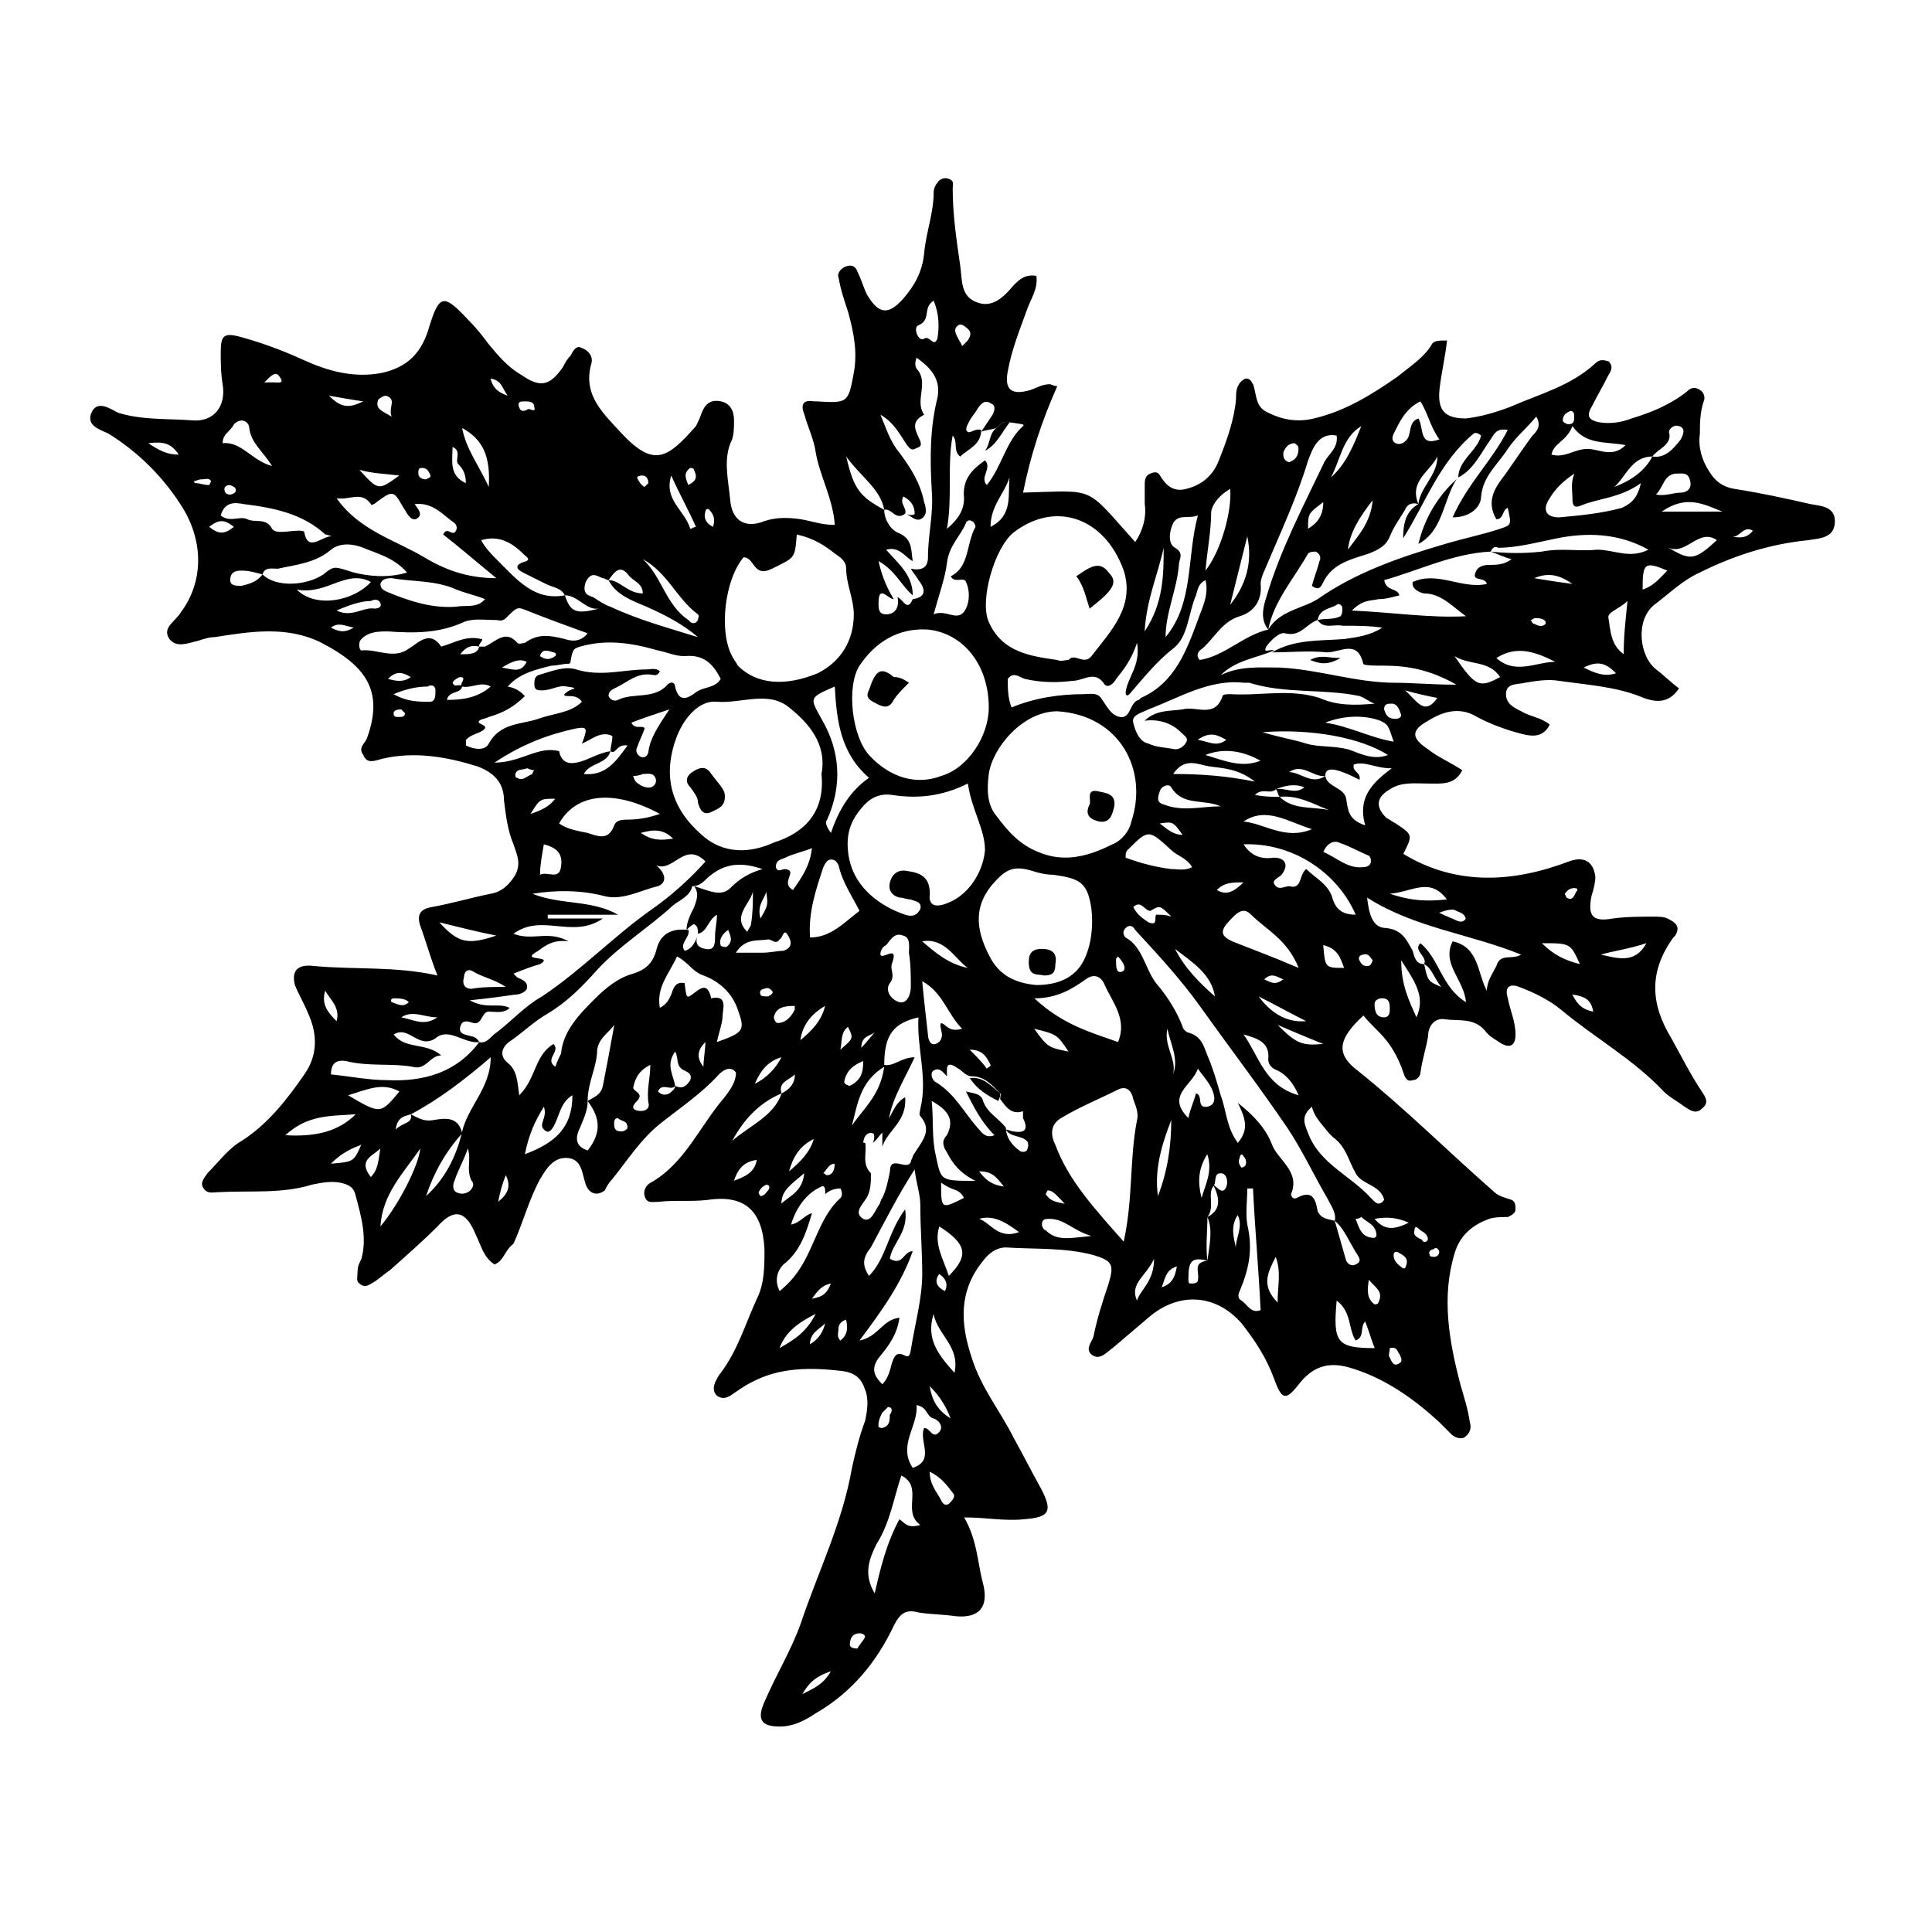 <?xml version="1.0" encoding="UTF-8"?>
<!-- Uploaded to: ICON Repo, www.iconrepo.com, Generator: ICON Repo Mixer Tools -->
<svg fill="#000000" width="800px" height="800px" version="1.1" viewBox="144 144 512 512" xmlns="http://www.w3.org/2000/svg">
 <g>
  <path d="m275.05 479.1c-3.023-2.016-3.527-5.039-5.039-8.062-2.519-6.047-5.543-7.055-10.078-2.016-4.031 4.031-8.062 7.559-12.594 11.586-1.512 1.008-2.519 2.016-4.031 3.023-1.008 0.504-2.519 2.016-4.031 0.504-1.004-0.5-0.5-2.012-0.5-3.523 0-1.008 0.504-2.016 1.008-3.023 1.512-5.543 0-11.082-1.512-16.625-0.504-2.519-2.016-3.023-4.031-3.527-2.519-0.504-5.039 0-7.559 0.504-8.062 2.519-16.625 1.512-25.191 2.016-1.008 0-2.519 0.504-3.527-1.008-1.008-1.512 0-2.519 1.008-4.031 3.023-3.023 5.543-6.551 9.07-8.566 7.055-4.535 12.09-11.082 16.625-17.633 3.527-5.039 3.527-10.578 1.008-16.121-1.008-2.519-2.519-5.039-3.527-7.559-1.008-4.031 1.008-5.543 5.039-5.039 10.578 1.008 21.664 0 32.746 2.519-2.016-5.039-3.023-9.07-4.535-13.098-1.008-3.023 0-4.535 3.023-5.039 5.543-1.008 10.578-2.519 15.617-3.527 3.023-0.504 5.039-2.519 6.551-5.039 1.512-3.023 0.504-5.039-0.504-8.062-1.512-3.527-2.016-7.559-2.519-11.586 0-5.039-3.023-7.559-7.055-9.07-8.062-2.519-16.625-4.031-25.191-2.016-2.016 0.504-4.031 1.512-5.039-1.008-1.512-2.016 0.504-3.023 1.008-4.535 4.535-12.594-0.504-19.145-12.09-25.191-9.07-4.535-18.641-3.023-28.215-1.512-1.512 0-3.023 0.504-4.535 1.008-2.519 0.504-5.543 2.016-7.559-0.504-2.016-3.023 1.512-4.535 3.023-7.055 6.047-8.062 6.047-18.641 0.504-27.711-5.039-8.062-11.586-14.609-19.648-19.648-2.016-1.008-6.047-2.016-4.535-5.543s5.039-1.008 7.055 0c6.551 2.016 13.098 1.512 19.648 2.016 5.543 0.504 9.07-3.527 8.062-9.574-0.504-3.023-0.504-6.047-0.504-8.566 0-4.535 1.008-5.039 5.039-4.031 5.543 1.512 11.082 3.527 16.625 6.047 6.551 3.023 13.602 5.039 21.16 3.527 6.551-1.512 10.078-5.039 12.09-11.082 3.023-10.078 4.031-10.078 11.082-2.519 2.016 2.016 3.527 4.031 5.039 6.047 2.519 3.023 5.039 6.047 8.566 8.062 5.039 3.527 7.559 3.023 11.082-2.016 0.504-1.008 1.008-2.016 2.016-3.023 0.504-1.008 1.512-3.023 3.023-2.016 1.512 0.504 3.023 2.016 2.519 4.031-2.519 8.566 3.527 13.602 8.062 18.641 8.566 9.07 12.09 6.551 19.648-2.016 0.504-1.008 1.008-2.016 1.512-3.527 1.008-2.519 2.519-3.527 5.039-3.023 2.519 0.504 3.527 2.519 3.527 5.039 0 1.512 0 3.527-0.504 5.039-2.519 5.039-1.008 10.578-0.504 16.121 0.504 5.543 4.031 7.559 9.07 5.543 3.023-1.008 6.047-1.008 9.574-0.504 3.023 0.504 5.543 1.512 9.07 1.512-0.504-7.055-4.031-13.098-5.039-19.145-0.504-3.527-2.016-6.551-3.023-10.078-1.008-2.519-0.504-4.031 2.519-3.527h0.504c8.566 0.504 8.566 0.504 10.078-7.559 1.008-5.543 0-10.578-1.512-16.121-1.008-3.023-2.016-6.047-2.519-9.07-0.504-1.008 0.504-2.519 2.016-3.023 1.512-0.504 2.519 0 3.023 1.512 1.008 2.016 1.512 4.031 2.519 6.047 3.023 5.039 5.543 5.543 9.574 1.008 3.023-3.527 5.039-7.055 5.543-12.09 0.504-5.543 2.519-10.578 2.519-16.121 0-1.008 0.504-2.016 1.008-2.519 0.504-1.008 2.016-1.512 3.023-1.008 1.512 0.504 1.008 1.512 1.008 2.519 0 7.055 1.008 13.602 2.016 20.656 0.504 3.527 0 8.062 4.535 9.574 4.031 1.512 7.055-1.512 9.574-4.535 1.512-1.512 3.023-3.023 6.047-2.519 0.504 3.527-1.512 6.047-2.519 9.07-2.016 5.543-4.031 10.578-5.039 16.121-1.008 5.039 1.008 6.551 6.047 5.039 1.512-0.504 3.023-1.512 5.039-1.512 0.504 0 1.008 0.504 2.016 0.504-4.031 9.07-7.055 18.137-9.07 28.215 19.648-0.504 16.121-2.016 29.727 13.098 2.016-3.023 3.023-6.551 2.519-10.078v-5.039c0-1.008 0-2.519 1.512-3.023 1.008-0.504 2.016-0.504 2.519 0.504 1.512 2.519 3.527 4.535 7.055 3.527 4.031-1.008 7.055-3.527 8.566-7.559 2.016-5.039 4.031-10.578 4.535-16.121 0-1.008 0-2.519 0.504-3.527 0.504-1.008 1.008-1.512 2.016-2.016 1.512 0 1.512 1.008 2.016 1.512 1.008 3.023 0.504 6.047 4.031 7.559 4.031 2.016 8.062 2.519 12.09 1.512 8.566-2.016 15.617-6.551 22.168-11.082 3.023-2.519 7.055-5.039 9.07-8.566 0.504-1.008 2.016-1.008 4.031-1.008-0.504 4.535-1.512 8.566-2.016 13.098-0.504 5.543 1.512 7.559 7.055 7.559 4.031-0.504 7.559-1.512 11.586-3.023 8.062-3.527 16.121-5.543 22.672-11.586 1.008-1.008 2.016-1.008 3.527-0.504 1.008 1.008 1.008 2.016 0 3.527-1.512 3.023-3.023 5.543-4.535 8.566-1.512 2.519-0.504 3.527 2.016 4.031 3.023 0.504 6.047 0 8.566-1.008 5.039-1.512 10.078-3.527 14.609-7.055 1.008-1.008 2.016-1.512 3.527-0.504 1.008 0.504 1.512 2.016 1.008 3.023-1.008 3.023-1.008 6.047-1.008 8.566-0.504 3.527 0.504 7.055 2.519 10.078 1.512 2.519 3.527 4.031 6.551 4.535 6.551 1.008 13.602 2.519 20.152 4.031 2.519 0.504 6.551 0.504 6.551 4.535 0 4.535-4.031 4.535-7.055 5.039-10.078 1.008-19.648 4.031-28.719 8.566-4.535 2.016-8.062 5.543-12.09 8.566-5.039 4.031-4.031 13.602 0.504 17.129 2.016 1.512 4.031 3.527 6.047 5.039-3.023 4.535-7.055 3.527-10.578 2.016-6.551-2.519-14.105-3.023-21.16-4.031-3.023-0.504-6.047 0-9.07 0.504-2.016 0.504-5.039 0-5.039 3.023 0 2.519 2.016 3.527 4.031 4.535 2.519 1.512 5.039 1.512 7.559 3.527-2.016 4.031-5.543 3.023-9.07 2.016-3.527-1.008-7.559-2.519-11.082-4.535-4.031-2.016-8.062-1.008-12.09 1.512-4.535 2.519-4.535 4.535 0 7.559 2.519 2.016 6.047 3.527 9.07 5.543-2.016 4.031-5.543 3.527-9.07 3.527s-7.055-0.504-10.078 1.512c-3.527 2.016-4.031 4.535-1.008 7.559 1.008 0.504 1.512 1.008 2.519 1.512 4.535 3.023 4.535 3.023 2.016 8.062 14.105 8.566 29.223 7.559 43.832 2.016 4.031-1.512 6.551 0 7.055 4.031 0 1.512-0.504 3.527-1.008 5.039-1.008 5.039 0 7.055 5.543 6.047 3.527-0.504 7.559-0.504 11.082-0.504 1.008 0 2.519 0 3.527 0.504 2.016 1.008 3.527 2.016 2.016 4.535l-0.504 0.504c-6.551 9.07-6.047 17.633-0.504 26.703 2.519 4.535 5.039 9.574 8.062 14.105 1.008 1.512 2.016 3.023 0 4.535-1.512 1.512-3.023 0.504-4.535-0.504-2.016-1.512-4.031-2.519-5.543-4.031-8.062-8.566-18.137-14.105-27.207-21.664-3.023-2.519-7.055-4.535-11.082-6.047-2.519-1.008-4.031 0-3.023 3.023 0.504 3.023 2.016 6.047 2.016 9.574 0 3.023-1.512 3.527-3.527 2.519-1.512-1.008-3.527-2.016-4.535-3.527-3.023-3.527-7.055-2.519-10.578-3.023-2.519-0.504-4.535 1.512-4.535 4.535-0.504 3.023-1.512 6.047-2.016 9.574 0 1.008-1.008 2.016-2.016 2.016-1.512 0.504-2.016-0.504-2.519-2.016-1.008-3.023-2.519-6.047-4.535-8.566-2.016-2.519-4.031-4.031-6.047-6.551-6.551 6.047-7.559 10.078-1.512 14.609 12.594 10.078 24.184 21.664 36.273 32.242 1.008 1.008 3.023 1.512 4.535 2.016 1.008 0.504 1.008 1.512 1.008 2.519s-1.008 1.512-2.016 2.016c-1.512 0-3.527 0-5.039 0.504-4.031 1.512-7.559 4.031-9.07 9.07-3.527 11.586-1.512 23.176 1.512 34.762 1.008 3.527 2.016 6.551 2.519 10.078 0.504 1.512 0 3.023-1.512 4.031-1.008 0.504-2.519 0-3.527-1.008-1.008-1.008-2.016-2.016-3.023-3.023-7.055-6.551-15.113-12.09-24.184-14.609-5.543-1.512-9.574 0-13.098 4.535-3.527 4.535-4.535 4.031-6.551-1.512s-5.039-10.078-8.566-14.609c-6.551-7.559-16.121-8.566-24.184-2.016-3.527 3.023-6.551 5.543-10.078 8.566-1.512 1.008-3.023 3.023-5.039 2.016-2.519-1.512-0.504-3.527 0-5.039 1.008-5.039 2.519-9.574 4.031-14.105 1.512-5.039 1.008-6.047-4.031-7.559-7.559-2.016-15.113-1.512-23.176-2.016-2.519 0-4.535 1.512-6.047 3.527-6.551 8.062-6.047 16.625-3.023 25.695 2.519 8.062 7.559 14.105 11.082 21.16 2.519 4.535 4.535 8.566 7.055 13.098 3.527 6.551 2.519 8.062-4.535 8.566-5.039 0.504-9.574-0.504-15.617-0.504 3.527 6.047 3.527 12.09 5.039 17.633 1.512 6.047-1.008 9.07-7.055 8.566-3.527-0.504-7.055-0.504-10.078-1.008-3.527-1.008-5.039 0.504-6.551 3.527-4.535 9.574-11.082 17.633-20.656 23.176-3.023 2.016-6.047 3.527-9.574 3.527-5.039 0-6.047-2.016-4.031-6.551 3.023-7.055 7.055-13.602 9.574-20.656 4.535-13.602 11.082-26.703 13.602-41.312 1.008-4.535 2.016-8.566 3.527-12.594 0.504-2.519 1.008-5.543 0-8.062-1.008-3.023-2.519-4.535-6.047-5.039-8.566-1.008-16.625-1.008-24.184 3.023-2.016 1.008-4.031 2.519-5.543 3.527-1.008 0.504-2.016 1.008-3.527 0-1.008-1.008-1.008-2.016-0.504-3.527 0.504-1.008 1.008-2.016 1.512-2.519 4.535-6.047 6.551-13.098 9.574-19.648 2.016-4.031 2.016-8.566 2.016-13.098-0.504-10.078-5.039-14.609-15.113-13.098-4.535 0.504-8.566 0-13.098 0.504-1.512 0-3.023 0.504-3.527-1.512-0.504-1.512 0.504-3.023 1.512-3.527 9.07-5.039 13.098-15.113 19.648-22.672 1.512-2.016 3.023-4.031 3.023-6.551-1.512-2.016-3.527-0.504-4.535 0.504-4.535 5.039-10.578 9.07-15.617 13.098-5.039 4.031-8.566 9.574-12.594 14.609-1.008 1.008-1.512 2.016-2.016 3.023-2.016 1.512-4.031 1.008-5.039-1.512-1.008-3.023-1.008-6.551-4.535-7.055-4.031-0.504-6.047 3.023-7.559 5.543-3.023 5.543-4.535 11.586-7.055 17.129-2.523 1.996-2.523 4.516-5.043 5.523zm207.07-125.95c2.519-0.504 5.039 1.512 7.559-0.504-2.523-1.008-5.043-0.504-7.559 0.504-1.512 1.512-3.527-0.504-5.543 1.512 2.519 0.504 4.535 0.504 6.551 0.504 3.527 3.527 8.566 2.519 13.098 3.527-4.031-1.512-8.062-4.031-13.098-3.527-0.504-0.504-0.504-1.512-1.008-2.016zm-18.141 113.36c4.031-2.016 3.023-5.543 1.512-8.566 1.008 0.504 2.519 3.023 3.527 0.504 0.504-1.512 0-3.527-1.512-3.527-2.016 0-1.008 2.519-2.016 3.527-1.512 2.019 0.504 5.543-1.512 8.062 0 4.031-0.504 7.559 0 11.586-4.031-1.008-5.039 0-5.039 4.535 0 1.008 0 1.512 0.504 1.512 1.008 0 2.016 0 2.016-1.008 0.504-2.016-1.512-4.535 2.519-5.039 0.504-4.027 1.512-8.059 0-11.586zm-13.602-80.105c1.512 0 2.519 0 4.031 0.504-3.023-3.023-3.023-3.023-5.543-1.512-1.512 0-2.519-3.023-4.535-1.008 1.008 2.016 2.519 3.023 4.031 4.031 2.519 1.008 1.512-1.008 2.016-2.016zm-41.312 47.359c-2.016-2.016-4.031-4.535-7.559-4.535-1.512 0-2.519-1.512-3.527-2.016-3.527-2.519-3.023 0-3.023 2.016-1.008-1.008-2.016-2.519-3.527-1.512-1.008 0.504-0.504 2.519 0.504 3.023 5.039 3.023 7.559 8.062 11.082 12.09 1.008 1.008 2.016 3.023 4.535 2.016-3.527-3.527-5.543-7.559-7.559-11.586 2.016 0.504 4.031 0.504 4.535 2.519 1.008 3.023 4.031 4.535 6.047 7.055 0 2.519 1.512 4.535 3.527 6.047 0.504 0.504 1.512 0.504 2.016 0 0.504-1.008 0.504-2.016 0-2.519-1.512-1.512-4.535-1.008-5.543-3.023 0.504 0 1.512 0.504 2.016 0.504 3.023 0.504 4.031-0.504 2.519-3.527v-2.016c-1.508-2.016-3.523-4.031-6.043-4.535zm-86.152-2.016c2.016 1.008 3.023 0 4.031-1.512 0.504-1.512-0.504-2.016-1.512-2.519-2.519-1.008-1.512-3.527-2.519-5.039-2.516 3.527-0.504 6.047 0 9.07-1.008 1.512-3.527-1.008-4.535 1.512 1.008 1.008 2.016 1.008 3.023 0.504 0.504-0.504 1.512-1.008 1.512-2.016zm6.047-40.305c0-1.008 0-2.016-1.008-2.519-0.504 0-1.512 1.008-2.016 1.512 0-2.016 1.008-4.031 2.016-6.047 0.504-1.512 1.512-3.527 0-5.543 3.527 1.008 7.055 3.023 9.574 0.504 2.519-2.519 5.039-4.031 8.566-5.039-4.535-1.512-9.07-2.016-13.602 1.512-1.512 1.008-2.519 3.023-5.039 3.023-0.504 2.519-3.023 3.527-5.039 5.039-6.551 6.047-14.105 10.578-20.152 17.129-4.031 4.535-8.062 8.566-13.098 11.586-3.527 2.016-6.047 4.535-9.574 7.055-2.519 1.512-3.527 4.031-1.008 6.047s2.519 5.039 3.023 8.566c4.535-4.535 4.031-10.578 9.07-13.602 2.016 2.016-2.519 4.031 0.504 6.047 0.504-1.512 1.008-2.519 1.512-3.527 0.504-6.047 5.039-10.578 9.07-14.609 2.519-2.519 6.047-5.543 10.078-6.551 3.023-1.008 5.039-2.519 6.047-6.047 1.008-4.535 4.031-6.047 8.566-5.543 0.504 2.016-2.519 3.527-1.008 5.543 2.004-0.504 3.012-2.519 3.516-4.535-0.504 1.512-1.008 3.527 2.016 4.031 2.519 0.504 2.519-1.512 2.519-3.527 0-1.512 0.504-3.527 0.504-5.543-2.519 1.512-2.519 4.535-5.039 5.039zm252.91-126.46c-5.543 0-7.055 5.543-10.078 8.062 4.031-1.512 8.062-4.031 10.078-8.062 3.527 0.504 5.543-2.016 7.559-4.535 0.504-1.008 1.512-3.023-0.504-3.527-1.512-0.504-3.023 1.008-2.519 2.016 0.5 3.023-3.023 4.031-4.535 6.047zm-208.58 181.88c0.504 2.519-1.008 5.543 1.512 8.062 0 2.519 0 5.039-1.512 7.055-1.008 1.512-3.023 3.527-0.504 5.039 2.016 1.008 3.023-2.016 4.031-3.527 0.504-0.504 0.504-1.512 1.008-2.016 1.008-2.016 1.512-4.535 2.016-7.055 0-4.535 4.535 0 5.543-2.519 0-0.504 0.504-1.008 0.504-1.512 2.016-3.527 5.543-6.551 2.016-10.578-0.504-0.504 0-1.512 0-2.016 2.016-8.062-1.008-16.121-0.504-24.184-6.551 1.512-9.07 4.535-9.07 12.594 2.519 0.504 4.535-2.016 8.062-2.016-3.023 6.551-7.055 12.594-7.055 19.145-2.016 0.504-2.519 2.519-4.031 3.527 0.504-1.008 0.504-2.519 0-2.519-1.512-0.504-2.519 1.008-2.519 2.519h0.504zm-106.81-120.91c-1.008-0.504 1.512-2.519-0.504-2.519-0.504 0-2.016 1.008-2.016 1.512 0.504 1.512 2.016 0 2.519 1.008-0.504 2.016-3.527 1.008-4.031 3.527 4.031 0 8.062-0.504 11.586-3.527-2.516-1.512-5.035 0.504-7.555 0zm114.37-23.176c-1.512 0-4.031-4.031-4.031 1.008 0 1.512 0 3.023 2.016 3.023 2.519 0 3.527-2.016 3.023-4.535 1.512 0.504 2.519 4.031 4.031 0.504 3.527-0.504 3.527-2.519 1.512-5.039-0.504-1.008-1.512-2.016-2.016-3.023 2.519 0.504 4.535 0 4.535-3.023 0-6.047 1.512-11.586 1.008-17.633-0.504-8.566-0.504-16.625 1.512-24.688 1.008-5.039-2.016-8.062-5.543-10.578-0.504 1.512-0.504 2.519 0.504 3.527 2.519 3.527-1.008 8.062 1.512 11.586-4.031 2.016-2.016 4.535-1.008 7.055 0.504 1.512-0.504 1.512-1.512 2.016-1.008 0.504-1.512-0.504-2.016-1.008-2.016-3.023-3.527-6.047-7.055-8.062 1.512 3.527 2.519 7.055 5.039 10.078 3.023 4.031 5.543 8.062 6.551 13.098 0.504 1.512 1.008 3.527-1.008 4.535-1.512 0.504-2.519-1.008-4.031-1.512 1.008 0.504 2.519 0.504 2.519 0 0-2.016-1.008-3.527-3.023-4.535-1.008 2.016 1.008 3.023 0.504 4.535-2.519 2.016-3.527-1.512-5.543-1.008-1.008-5.543-6.047-8.566-10.078-14.105 2.016 8.566 3.527 10.578 10.078 14.105 0 2.519 1.512 5.039 3.527 6.047 4.031 1.512 3.527 4.535 4.031 7.559-2.016-1.008-3.527-4.031-7.055-3.023 3.023 3.527 7.055 6.551 7.055 12.09-3.023-2.519-4.535-6.551-9.07-9.07 1.008 4.539 2.519 7.562 4.031 10.078zm-29.727 130.99c-6.047 2.519-10.078 7.055-13.098 12.594 4.531-4.027 11.082-6.547 13.098-12.594 2.016-1.008 3.527-2.519 3.527-5.039-1.512 1.512-4.535 2.016-3.527 5.039zm-45.344-90.688c-1.008 3.527-5.543 3.023-7.055 6.047 6.047 0.504 8.566-3.527 11.586-7.559-3.019-0.5-3.019 2.519-4.531 1.512 0-1.008 0.504-2.519 0.504-4.031-3.023-1.512-5.543 1.008-8.062 2.016 1.512-4.031 1.512-4.535-1.512-4.031-7.055 1.512-14.105 4.031-21.664 9.07 7.055 0 11.586-4.535 17.129-3.023 0.504 2.519 2.016 3.527 4.535 3.023 3.027-0.504 5.543-2.519 9.07-3.023zm-6.043 92.703c1.512-1.008 3.527-1.512 4.031-4.031 1.008-5.039 2.016-10.578 3.023-16.121-2.016 2.519-4.031 3.527-4.535 6.551-0.004 4.531-2.519 8.562-2.519 13.602 0 2.519-1.008 4.535-2.016 7.055-1.512 3.023-1.008 5.039 2.016 6.047 4.027-5.043 3.019-9.07 0-13.102zm111.84-179.86c-1.512-0.504-2.519 0.504-3.527 1.512-1.512 0.504-3.023 0.504-4.031 1.008 1.008-1.512 2.016-3.023 3.023-4.535 0.504-1.008 1.008-2.519-0.504-3.023-1.512-1.008-2.519 0-3.527 1.512-0.504 1.008-1.512 2.016-2.016 3.023s-1.512 2.519-0.504 3.023c0.504 0.504 2.016-1.008 3.527-0.504 0 4.031-3.527 5.039-5.543 7.055-2.016-1.512-0.504-4.031-2.016-5.543-1.512 8.062 0 16.121-1.512 24.688 3.023-2.519 4.535-5.039 4.535-8.062-0.504-5.039 2.016-7.559 5.543-10.078 2.016 2.016-1.512 4.535 0.504 6.551 4.031-5.039 5.039-11.586 9.574-15.617 0.504-0.504 0-0.504-3.527-1.008zm-117.89 45.844c1.512 4.535 3.023 5.039 9.07 3.527-3.527 0.504-5.543-3.527-9.07-3.527-1.008-2.016-3.023-2.016-5.039-3.023-2.016-1.008-4.031-2.016-6.047-3.023-1.008-0.504-2.519-1.512-0.504-2.519 1.008-0.504 3.023-0.504 1.008-2.016-3.023-3.023-6.551-5.543-11.586-4.031 1.008 2.016 3.023 4.031 4.031 5.039 5.539 5.547 10.074 11.086 18.137 9.574zm69.02 158.7c0-1.008 0-2.519-1.008-2.016-3.527 1.512-6.551 5.039-8.062 10.078 2.519-0.504 3.527-2.519 5.543-3.023-1.512 5.039-3.023 10.078-7.559 13.602-1.512 1.512-2.519 4.031-1.008 7.055 3.023-2.519 4.535-4.535 6.047-7.055 3.527-6.047 5.039-13.098 10.078-17.633 0.504-0.504 0.504-1.512 0-2.519-1.512 0-3.023 0.504-4.031 1.512zm132.5-110.84c0.504 3.023 5.039 3.023 5.543 6.047 0.504 3.023 0.504 5.543 5.039 7.055-2.016-7.055 1.512-11.082 7.055-15.113-4.535 0-7.055-2.016-10.078-1.008-0.504 2.016 2.016 2.016 1.512 4.031-2.016-1.008-4.031-2.016-6.047-2.519-2.016-0.508-3.023-0.004-3.023 1.508-3.023 0.504-6.047-3.527-9.574-1.008 3.023 0 6.047 3.527 9.574 1.008zm-2.016-41.312c-3.023 1.008-4.535 4.535-8.566 3.527-1.512-0.504-4.031 2.016-5.039 3.527-1.008 2.016 1.008 0.504 2.016 1.008-4.535 2.016-10.078 2.519-14.105 6.551 5.039-2.519 10.578-2.016 15.617-2.016 10.578 0.504 20.152 4.031 30.73 4.031 4.535 0 9.574 0.504 16.121 0.504-7.055-4.031-13.098-5.039-19.145-5.039-2.016 0-5.543 0-5.543-0.504-1.512-6.551-6.047-3.023-9.574-3.023-5.039-0.504-9.574 0-14.609 0 6.047-3.527 12.594-3.023 19.145-3.527 3.527-0.504 7.055-1.008 10.078-3.023-3.527-0.504-7.055-0.504-10.578-0.504-2.012-0.504-5.035 1.008-6.547-1.512 2.016-0.504 4.031 0 6.047-1.008 0.504-0.504 0.504-1.512 0.504-2.016 0-1.008-1.008-1.512-1.512-1.008-1.512 1.008-4.535 1.008-5.039 4.031zm-187.92-10.578c-0.504 0-1.008-0.504-1.512-0.504-1.512-0.504-3.023-2.016-4.535 1.008-1.008 3.023 0.504 3.527 2.016 4.031 1.512 1.008 3.023 2.016 4.535 2.519 7.559 3.527 15.113 5.543 23.176 8.062-4.031-3.527-9.07-6.047-13.602-8.062-3.527-1.516-8.062-3.027-10.078-7.055 3.023 0 5.039 3.527 9.07 3.527 0-2.519-2.016-3.023-3.527-4.535-2.519-3.527-4.031-1.008-5.543 1.008zm-52.395 141.57c2.016 1.008 3.527 2.016 6.047 1.512 3.023-0.504 6.551-1.008 7.559 3.527-4.535 5.039-7.559 10.578-9.574 16.625 5.039-4.535 8.062-10.578 9.574-17.129 1.512-6.551 7.559-11.586 7.559-19.648-7.059 6.043-13.609 11.082-21.164 15.113-1.512 0.504-3.527 0.504-4.031 4.031 2.016-2.016 4.535-1.512 4.031-4.031zm-39.297-143.08c3.527 3.527 11.586 3.023 16.121 0 3.023-2.519 3.023-2.016 8.062-0.504 4.031 1.008 9.07 1.512 14.105 0-3.527-4.031-8.062-5.039-11.586-6.551-2.519-1.008-6.047-1.512-8.566 0.504-4.031 3.527-9.574 4.031-14.105 5.039-1.512 0-3.527-0.504-4.031 1.512-2.016-0.504-3.527-1.008-5.543-1.008-1.008 0-3.023 0-3.023 2.519 0 1.512 1.512 1.512 3.023 1.512 2.016-0.504 4.031-1.008 5.543-3.023zm307.83 103.28c1.008 4.535 1.008 4.535 4.535 6.047-2.016-2.523-2.519-5.039-4.535-6.047 1.008-2.016-3.023-3.527-1.008-5.543 5.039 4.031 5.543 11.586 12.09 15.617-0.504-6.047-6.551-10.078-3.527-16.121 7.055 1.512 6.551 8.566 9.07 13.098 0-2.519 1.512-4.535 2.519-6.551 1.008-3.527 4.031-1.512 6.551-3.023-13.602-5.543-28.215-7.055-40.809-15.113 0.504 4.535 1.512 8.062 5.039 8.062 4.535 0.504 5.543 3.527 7.055 6.047 0.5 2.016 1.004 3.527 3.019 3.527zm17.633-109.33c-10.078 0.504-19.145 5.039-28.215 7.559 0.504 3.023 3.527 2.016 4.031 4.031-2.016 0.504-3.527 1.008-5.543 1.008-2.016 0.504-4.031 0-7.055 3.023 11.082 0.504 20.656 2.016 30.23 1.512-3.527-2.519-6.551-6.047-11.082-6.047-0.504 0-3.527-1.008-3.023-3.023 6.551-3.023 13.098 2.016 19.648 0.504-0.504-2.016-4.031-0.504-3.023-3.023 0.504-1.512 2.016-2.016 3.527-2.016 2.016 0 4.031 0 6.047-1.512-2.016-0.504-4.031-1.512-5.543-2.016 4.535 0.504 9.07 0.504 13.602 0 5.039-1.008 9.574 0 14.609-0.504 4.535 0 8.566 2.519 13.602 0-8.062-4.535-16.625-4.535-24.184-3.023-5.039 1.008-10.578 2.519-15.617 2.519-1.004-0.504-1.508 0-2.012 1.008zm-268.03 25.191h1.512c3.023-1.512 5.543-4.535 8.566-1.008 0.504 0.504 1.512 0 2.016 0 3.527-2.519 6.551-2.016 10.578-1.008 1.512 0.504 4.031 1.008 6.047-1.512-5.543-2.016-11.082-4.031-16.121-6.047-2.519-1.008-2.519-1.008-5.543 2.016-1.008 1.008-2.016 0.504-2.519 0.504-3.023 0-6.047-0.504-8.566 0.504-6.551 3.023-13.098 3.023-20.152 2.519-2.519 0-5.039 0-7.055 2.016-1.008 1.008-0.504 3.023 0 3.023 4.031-0.504 8.566 2.519 12.594-0.504 2.519-1.512 5.543-5.039 8.566-0.504 3.527-1.008 6.551-3.023 10.578-2.016 1.012 0-1.004 1.512-0.5 2.016-2.016-0.504-3.527 0-5.039 2.016 2.519 0 4.535 0 5.039-2.016zm226.71 152.15c1.008 3.527 2.016 7.055 3.023 10.578 0.504 1.008 1.512 1.512 2.519 1.008s1.512-1.008 0.504-2.519c-2.016-3.019-3.527-7.051-6.047-9.066 0.504-2.016-1.008-4.031-2.016-6.047-3.527-6.047-6.551-12.594-10.578-18.641-7.559-11.082-15.617-21.664-23.176-32.242-5.039-7.055-11.082-13.602-17.129-20.152-0.504-1.008-1.512-1.512-2.519-0.504-1.008 1.008-0.504 2.016 0 2.519 4.535 2.519 5.039 8.062 8.062 12.09 3.023 3.527 5.543 7.559 7.055 11.586 0 0.504 1.008 1.512 1.512 1.512 3.527 1.008 4.031 3.527 5.039 6.047 1.512 3.527 2.519 7.055 3.527 10.578 1.512 4.031 1.512 8.566 4.535 12.594 3.023-3.527 2.016-6.551 0-10.578 4.535 3.527 7.559 7.055 9.07 11.082 1.512 4.031 7.559 7.055 5.039 13.098 0 0.504 0.504 1.512 1.512 1.008 4.535-2.519 5.039 1.008 5.543 3.527 0.996 2.019 2.508 2.019 4.523 2.523zm-226.71-47.355c2.016 0.504 3.023-1.512 4.535-2.519 4.031-3.023 7.559-7.055 12.09-9.574 10.578-7.055 19.145-16.121 29.223-23.176 5.039-3.527 10.078-8.062 14.105-12.594-5.543-5.543-8.566 3.023-13.098 1.008 2.519 2.016 3.023 4.535 0.504 5.543-4.535 1.008-9.574 4.031-14.609 2.519-6.047-1.512-12.594-1.512-18.641-0.504 7.559 3.023 15.617 1.512 22.672 5.543h-18.641v1.008h14.609c-8.062 5.543-16.121-1.512-23.68 4.031 5.039 2.016 9.07-1.008 14.609 2.016-4.031-0.504-6.047 1.008-8.062 2.519-5.543 3.023 4.535 1.008 0.504 3.527-2.016 0.504-4.535 1.512-7.055 2.519 0.504 0.504 0.504 0.504 1.008 1.008 1.008 0.504 3.023 1.008 2.519 3.023-0.504 1.008-2.016 1.512-3.023 1.512-3.527 0.504-7.055 1.008-12.09 1.512 4.535 2.519 7.559 0.504 10.578 2.016-1.512 1.512-3.527 1.008-5.039 1.008-2.519-0.504-2.016 3.527-4.535 3.023-1.512-0.504-3.023-1.008-3.527 1.008-0.504 2.016 1.512 2.016 3.023 2.519 0.508-0.008 1.516 0.496 2.019 1.504-4.031 0.504-8.062-4.031-11.586-1.008-4.535 3.023-7.055-3.527-11.082-1.008 3.023 4.031 8.566 2.016 12.594 5.543-3.023 0-4.031 4.031-7.559 3.023-5.543-1.008-11.586 0-17.633-1.512-3.023-0.504-4.031 1.008-4.031 3.527 5.039 0.504 10.078 1.512 14.609 1.512 10.078 0.5 18.641-2.019 24.688-10.078zm209.08-109.33c3.023-5.039 9.07-5.543 13.098-8.062 10.078-7.055 21.664-11.082 33.754-14.609 5.039-1.512 10.078-2.519 14.609-4.031 3.023-1.008 3.023-1.008 2.016-5.543-1.512 0.504-1.008 3.023-3.023 3.023-2.016-3.527-1.512-6.551 1.008-10.078 3.023-4.031 5.543-8.062 8.566-12.09 1.008-1.008 2.519-2.519 1.008-5.039-2.519 3.023-5.543 5.543-7.559 8.566-2.519 4.031-6.551 7.055-7.055 12.594 0 2.519-2.519 5.543-7.559 5.543 4.031-9.07 10.578-15.113 14.609-23.176-3.023-0.504-3.527 1.008-4.535 2.519-2.519 3.527-4.535 8.062-8.566 10.078 0-4.535 5.039-7.055 6.047-11.082-0.504-0.504-1.512-1.008-2.016-0.504-9.07 7.559-12.594 18.137-18.641 27.711 0-3.527 0.504-7.055 4.031-9.07 0.504-4.535 5.039-7.559 5.039-12.594-2.016 4.031-7.559 6.551-5.039 12.594-1.512-0.504-3.023 0-3.527 1.512-1.512 2.519-3.023 4.535-4.031 7.055-1.008 2.519-3.023 3.527-5.543 4.535-4.535 1.512-9.574 2.519-12.09 7.559-0.504 1.008-1.008 2.519-3.023 1.008 0.504-2.016 1.512-4.535 2.016-6.551 0.504-1.008 0-2.016-1.008-2.519-0.504 0-1.512 0-2.016 0.504-4.023 7.051-9.059 12.59-10.57 20.148-2.016-2.519-1.512-5.543-0.504-8.566 3.527-12.09 9.574-23.68 15.113-35.266 1.008-2.519 4.031-4.031 3.527-7.559-5.039-1.008-6.551 4.031-7.559 6.551-3.023 10.078-7.559 19.648-11.586 29.223-0.504 1.008-1.008 2.519-1.008 3.527 0.504 4.535-2.016 7.559-5.543 8.566-5.039 1.512-7.055 6.551-10.578 9.07-0.504 0.504-1.008 1.512 0 2.519 6.547-1.012 11.586-6.555 18.137-8.066zm-118.39 38.289c1.512-8.062-3.527-13.602-8.566-17.633-5.543-4.535-12.594-1.008-19.145-1.512-4.535-0.504-8.566 4.031-10.578 9.07-4.031 10.578-1.512 19.145 6.551 26.199 5.543 5.039 12.594 5.039 19.145 2.016 8.059-2.523 13.598-8.062 12.594-18.141zm62.469-16.625c-9.07 0-17.129 9.574-18.137 16.625-0.504 4.031-0.504 8.062 2.016 11.082 3.023 4.031 6.047 7.559 11.082 9.574 7.055 3.023 13.602 1.008 19.648-2.016 2.519-1.008 4.535-3.527 5.039-6.047 4.535-13.602-3.019-28.211-19.648-29.219zm-18.137-1.008c0-11.082-6.551-19.648-16.121-20.656-8.062-0.504-14.105 3.527-18.137 9.574-3.527 5.543-2.016 18.641 2.519 23.68 5.543 6.047 12.594 8.062 19.145 5.543 7.055-2.019 12.594-10.582 12.594-18.141zm21.16-12.594c1.512-2.016 4.031 1.512 6.047-1.008 5.039-6.551 11.586-13.098 8.566-22.672-5.039-14.105-18.137-18.641-29.223-10.078-5.039 4.031-9.07 18.137-6.551 23.68 3.527 8.062 11.082 9.07 18.137 10.078 1.008 0.504 2.016 0 3.023 0zm-72.043-33.254c-0.504 6.551-0.504 6.047-6.551 9.07-5.039 2.519-4.535-3.023-7.559-3.023-5.039 6.047-6.551 19.648-3.023 26.199 0.504 1.008 1.008 1.512 1.512 2.519 5.039 5.039 12.594 5.543 21.16 2.016 6.047-3.023 9.574-8.566 9.574-15.617 0-4.031-2.016-8.062-2.016-12.09 0-2.016-1.512-3.023-3.023-4.031-2.519-2.019-5.539-4.035-10.074-5.043zm45.344 66c-7.055 3.527-13.602 4.031-20.152 3.023-3.527-0.504-6.047 1.008-8.062 3.527-3.023 3.527-4.031 7.055-3.527 11.586 1.008 9.574 9.07 14.609 15.113 16.625 1.512 0.504 3.023 0.504 4.031-1.512 0.504-2.016-1.512-2.016-2.519-2.519-1.008 0-2.016-0.504-3.023-0.504-2.016-0.504-3.023-2.016-2.519-4.031s2.016-3.527 4.535-3.023c3.527 0.504 6.047 1.512 6.047 6.047-0.504 3.527 2.016 3.527 4.535 2.519 5.543-2.016 9.574-8.062 10.078-14.105-0.004-5.543-3.527-10.578-4.535-17.633zm18.137 53.402c5.039 0 10.078-1.512 12.594-6.551 2.016-4.031 2.519-9.07 2.016-13.602-1.008-7.055-3.023-8.062-10.078-9.07-2.016 0-4.031-0.504-5.543-1.008-5.039-1.512-7.055-0.504-10.578 3.527-5.543 6.551-4.031 13.098-0.504 19.648 2.519 4.535 6.551 6.551 12.094 7.055zm-135.53-76.578c-3.023 3.023-6.047 4.535-9.574 5.543-1.008 0.504-2.016 0.504-2.519 1.008-1.008 1.008 3.023 1.008 1.008 2.519-1.512 1.008-3.023 1.008-4.535 2.519v1.512c2.016 1.008 5.039 1.512 6.047-0.504 3.023-5.543 8.566-5.039 13.098-6.551 4.031-1.512 8.566-1.512 11.586-4.535-1.008-1.512-2.519-1.512-3.527-1.512-0.504 0-2.016 0-0.504-1.008 1.008-1.008 4.031-1.008 0-1.512-2.016-0.504-4.031 1.008-6.551 1.008-1.008 0-2.016 0-2.016-1.512 0-1.008 0-2.016 1.008-2.519 3.527-1.008 7.055-2.519 10.078-1.512 6.551 2.016 12.594 0 18.641 0 1.008 0 2.519-0.504 3.527 0.504-0.504 1.008-1.008 1.008-1.512 1.008-4.535-1.008-7.055 2.016-10.578 3.527-1.008 0.504-1.512 1.008-1.512 2.016 0.504 1.008 1.512 1.512 2.519 1.008 4.031-2.016 9.574 0 13.098-4.031 1.008-1.008 2.016-0.504 2.016 0.504 1.008 4.535 3.527 3.023 5.543 1.512s5.039-1.008 6.551-3.527c-2.016-4.031-4.535-6.551-9.574-6.047-2.519 0-4.535-1.008-7.055-1.512-7.055-2.016-13.602-3.023-20.656-1.008-1.512 0.504-2.016 0.504-2.519 4.031 0 0 0 0.504-0.504 0.504-1.512 0-3.023 0.504-4.535 0.504-4.031 1.008-8.566 2.016-11.586 5.543 2.523 0.504 3.531 1.512 4.539 2.519zm158.7 144.59c2.519-11.586 1.512-22.168 3.527-32.242 0.504-2.016-0.504-4.031-1.008-5.543-0.504-2.519-2.016-3.527-4.031-2.519-5.039 2.519-10.078 4.535-15.113 7.559-2.519 1.512-3.023 4.031-1.512 7.055 3.523 9.57 10.578 17.125 18.137 25.691zm-67.512 9.07c4.535-4.535 5.039-11.586 9.574-17.633 1.008 6.047-3.527 9.07-4.031 13.098 3.527 2.016 3.527-2.016 6.047-2.016-3.023 8.566-8.062 15.617-14.105 23.68 5.039-1.008 6.047-5.543 10.578-6.047-0.504 4.031-2.519 7.055-5.039 10.078s-2.016 5.039 0.504 7.559c1.512-1.512 2.016-3.527 2.519-5.543 0.504-1.512 1.008-2.519 2.016-2.519 1.512 0 2.519 2.016 3.023-1.008 1.008-6.551 3.023-13.602 3.023-20.152 0-6.047-0.504-12.09-0.504-18.137 0-3.023-1.008-5.543-1.512-9.574-4.535 7.055-8.062 14.105-11.586 20.656-2.019 2.519-2.523 4.535-0.508 7.559zm-120.41-204.55c1.008 1.512 2.016 2.519 1.008 3.527-1.008 1.008-2.016 0.504-3.023-1.008-0.504-1.008-1.008-1.512-1.512-2.519-2.016-3.527-2.519-3.527-6.551-0.504-0.504 0.504-1.512 1.008-1.512 0.504-2.519-3.527-5.543-1.008-9.07-1.512 6.047 8.566 15.617 11.082 23.176 15.617 5.039 3.023 11.082 5.543 19.145 5.543-5.543-4.535-9.574-8.062-14.105-11.586 1.008-2.016 2.016 0 3.023-0.504 1.008-1.008 0.504-2.016 0-2.519-3.023-2.019-5.539-5.543-10.578-5.039zm191.45 36.777c-1.512 4.535-3.527 7.055-5.543 9.574-0.504 1.008-2.016 2.519-3.023 1.512-2.519-4.031-5.543-1.008-8.566-1.008-4.031 0.504-8.062 0.504-12.594-0.504-1.512-0.504-3.023-2.016-4.535 0 0 2.519 0 5.039 1.008 7.559 6.047-2.519 12.594-3.527 19.145-3.527 1.512 0 3.527-0.504 4.535 1.008 1.512 2.016 2.519 4.535 5.039 5.039 3.023 0.504 2.519-4.031 5.039-4.535l0.504-0.504c9.07-4.031 12.09-12.594 15.113-20.656 1.008-3.023 3.023-6.551 2.016-10.578-2.016 1.008-2.016 2.519-2.519 4.031-2.016 4.535-2.016 11.082-6.047 14.105-4.535 3.527-8.062 8.062-11.586 12.09-0.504 0.504-1.008 0.504-1.008-0.504 0.508-4.035 4.031-7.055 3.023-13.102zm62.977 16.121c-1.512-0.504-2.519-1.512-4.031-2.016-9.574-2.016-19.648-0.504-29.223-3.527h-1.512c-9.07-1.008-17.129 4.031-25.191 7.055-2.016 1.008-4.535 1.512-4.031 3.527s1.512 5.039 4.031 5.543c2.016 1.008 4.535 1.008 7.055 1.512 1.512 0 2.519-1.008 3.023-2.016 0.504-1.008-0.504-1.512-1.512-2.519-2.519-2.519-6.047-3.527-9.574-3.023 3.023-3.023 7.055-2.519 10.078-3.023 3.527-1.008 8.566 2.519 10.578-3.527 0-0.504 1.512-0.504 2.016-0.504 8.062 0.504 15.617-1.512 23.68 1.008 4.539 2.016 9.074 2.016 14.613 1.512zm-68.012 89.68c2.519-6.047-1.512-10.578-3.527-15.113-1.008-2.519-3.023-3.023-5.039-1.512-3.527 2.519-7.559 5.039-13.602 5.039 7.555 7.051 15.113 9.066 22.168 11.586zm-121.42-60.457c-12.09-6.551-22.168-5.543-26.703 2.519 2.016 1.512 5.039 2.016 7.559 2.519 3.023 1.008 5.543 2.016 7.055-2.016 0.504-1.512 2.519-1.512 3.527-1.512 3.019 0 5.539-0.504 8.562-1.512zm39.801 32.746c5.543 0 9.07-4.031 13.098-7.055-2.016-4.031-4.535-7.559-5.543-12.09-0.504-1.008-1.008-1.512-2.016-1.512-1.008 0-1.512 1.008-2.016 2.016-2.012 6.047-4.027 12.09-3.523 18.641zm5.539-27.711c2.016-6.047 5.039-11.082 10.078-14.609-7.559-6.551-8.566-15.113-9.07-24.184-7.055 3.023-6.551 3.023-3.527 8.566 5.039 8.566 5.543 17.633 1.512 26.703-0.504 0.504-0.504 1.508 1.008 3.523zm-30.227 55.422c7.055-2.519 7.559-3.023 5.543-8.566-1.512-4.535-5.039-7.559-9.07-9.07-3.023-1.008-4.031-3.527-7.055-5.039-2.016 4.535-5.543 8.062-4.535 13.602 2.016-1.008 2.519-2.519 3.023-3.527 0.504-1.512 1.008-3.527 3.527-3.023 0.504 4.031 0.504 4.031 2.016 3.023 2.016-1.512 4.031-3.527 5.039 1.008 4.535-1.008 3.023 3.023 3.023 4.535 0 2.019-1.008 4.539-1.512 7.059zm156.18-45.848c2.519 2.519 6.047 4.031 7.055 8.062 1.008 3.023 3.023 4.031 6.047 4.031-5.039-11.586-17.129-19.145-29.727-18.641 2.016 3.023 4.535 4.031 8.062 3.527 3.023 0 4.031 2.016 2.016 4.535-1.008 1.008-3.023 1.512-1.512 3.023 1.008 1.008 2.519 0 3.527 0 3.523 1.004 2.516-3.027 4.531-4.539zm-217.64-71.543c-2.519-1.008-5.039-1.512-7.559-2.519-5.543-2.519-11.586-2.016-17.129-3.023-1.008 0-2.519 0-3.023 1.512 0 1.008 0.504 1.512 1.512 2.016 6.047 2.519 12.09 4.535 18.641 4.031 2.519-0.504 5.543 0.504 7.559-2.016zm188.93-22.168c-2.519 1.008-5.039-0.504-6.551 2.016-1.008 2.016-1.512 5.543 0.504 6.551 2.519 1.512 1.008 3.023 1.008 4.535-0.504 6.551-3.527 12.594-3.527 19.145 7.559-9.07 5.543-21.16 8.566-32.246zm30.227 156.69c-3.023 2.519-2.016 4.535-1.008 7.055 3.023 8.062 11.082 11.082 16.625 17.129 1.008 1.008 2.016 2.519 3.527 0.504-1.008-4.031-6.047-4.031-7.559-7.055-2.016-3.527-2.519-7.055-6.047-9.574-0.504-0.504-0.504-0.504-1.008-1.008-2.012-2.516-4.027-4.531-4.531-7.051zm-3.527-36.777c-3.023-7.559-8.566-10.078-12.594-14.105-2.016-2.016-3.527-1.008-6.551 2.519-2.016 2.519-0.504 3.527 1.512 4.535 5.039 2.012 10.582 4.027 17.633 7.051zm-96.73-93.711c3.527-1.512 6.551 2.519 8.566-1.512 1.008-2.016 1.008-5.039 0-7.055-0.504-1.512-3.023 0.504-4.031-1.512 5.039-2.519 4.031-8.566 6.551-13.098 0-0.504-0.504-1.512-1.008-1.512-0.504-0.504-1.512 0-1.512 0.504-1.512 3.527-4.535 6.047-5.039 10.578-0.504 4.035-2.016 8.062-3.527 13.605zm187.42-34.762c-5.543 4.031-11.586 4.031-16.121 6.047-1.512 0.504-2.016 0-2.016-2.016s-0.504-4.031 0.504-6.551c-3.023 2.016-5.039 4.031-6.551 6.551-2.016 3.023-1.008 5.039 2.519 5.039 5.543-0.504 11.082-1.008 16.625-2.519 2.016-1.008 4.031-2.016 5.039-6.551zm-190.95 276.09c-5.039-3.527 1.008-10.078-5.039-13.098-2.016 6.047-3.023 12.594-6.551 18.137-2.016 4.031-3.527 8.062-0.504 13.098 1.512-6.551 3.023-13.098 6.551-19.648 1.512 1.008 2.016 2.519 5.543 1.512zm-155.68-261.98c-0.504 0-1.512-0.504-2.016-0.504-6.047-5.543-13.602-7.055-21.664-8.062-2.519-0.504-5.039-0.504-6.047 3.023 2.519 2.016 5.039 0 7.055 1.008 2.016 1.008 5.039-0.504 6.551 2.519 1.008 1.512 4.535 0.504 7.055 0.504 0.504 0 1.512 0 1.512 0.504 1.004 5.543 5.035 0.504 7.555 1.008zm227.72 87.664c-1.512-2.519-4.031-3.023-5.543-4.535-6.047-5.543-6.047-5.543-11.586 0-0.504 0.504-0.504 1.008-0.504 2.016 4.031 1.512 8.062 2.519 12.09 3.023 2.016 0 3.527 0.504 5.543-0.504zm-69.023 61.969c0.504 5.039 0 9.574 1.008 14.105 1.512 7.055 1.008 7.055 10.578 7.055-4.031-2.016-6.047-4.535-7.559-7.559-1.008-1.512-1.512-3.023 0-4.535 2.019-4.027 0.508-6.547-4.027-9.066zm87.664-97.738c5.039 1.512 8.566 2.016 11.586 3.023 3.527 1.008 7.055 0.504 11.082 1.512 3.023 1.008 6.551 3.023 10.578 1.512-7.051-4.535-20.148-7.055-33.246-6.047zm-2.519 120.91h-1.512c0 3.023-0.504 6.551 0 9.574 1.512 6.551 0.504 11.586-2.016 17.633-0.504 1.008-0.504 2.016 0.504 2.519 1.512 1.008 2.519 3.527 5.039 2.519-0.504-10.582-1.512-21.668-2.016-32.246zm-98.746-61.969c0.504 1.512 5.039-3.023 3.023 2.519-0.504 1.512 1.008 3.023-0.504 5.039-1.512 2.016 0.504 4.535 2.519 5.039 2.016 0.504 3.023-2.016 3.023-4.031 0-3.023 0-6.047-0.504-9.07 0-1.512 0.504-4.031-1.512-4.535-2.519-1.008-3.527 1.512-4.535 2.519-1.008 0.504-1.512 1.512-1.512 2.519zm21.664 19.648c-4.031-4.031-5.039-9.574-10.578-12.594 0.504 5.543 1.008 9.574 1.512 14.105 0 1.008 0.504 3.023 2.016 2.519 1.512-0.504 2.016-2.016 1.512-3.527 0-0.504-0.504-1.512 0-2.016 1.508 0.504 2.012 2.519 5.539 1.512zm64.484-121.42c4.031-5.039 7.055-15.617 6.551-21.664-2.519 1.512-4.535 3.527-5.039 6.047 0 5.035-1.008 10.074-1.512 15.617zm-240.82 5.039c5.039 5.039 15.113 3.023 19.648-2.016-6.547-3.527-11.586 3.523-19.648 2.016zm275.59 188.42c-1.008 11.082 0 12.594 10.078 12.594-1.008-2.519-1.512-4.535-2.519-7.055-1.512 1.512 0 4.031-2.519 5.039-2.016-3.019-1.008-7.555-5.039-10.578zm-111.34 27.711c0.504 5.543-5.039 10.578-1.008 16.625 6.047-2.016 1.512-7.055 3.023-10.578 1.512 0 2.016 2.519 3.527 1.512 2.016-1.512 0.504-3.527-1.008-4.031-2.016-0.504-1.512-3.023-4.535-3.527zm86.656-98.242c4.031 5.543 5.543 13.602 14.609 16.121-1.512-3.527-3.527-5.543-5.543-6.551-1.512-0.504-2.519-1.512-2.519-3.023 0.508-4.531-3.019-5.539-6.547-6.547zm46.855-167.77c-4.031 2.016-5.543 5.543-7.055 8.566-0.504 1.008-0.504 2.016 0.504 2.519s2.016 0 2.519-0.504c2.016-1.512 0.504-5.039 3.527-6.047 1.512 2.519 0 7.559 5.543 5.543-2.519-3.527-3.023-7.055-5.039-10.078zm-300.78 194.47c8.062 0.504 14.105-1.008 18.641-5.543-6.547 0.508-12.594 0.004-18.641 5.543zm68.52-7.555c-2.519 4.031-4.031 7.559-5.039 12.594 8.062-3.023 12.594-7.055 12.594-15.617-3.527 2.016-3.527 6.551-5.543 9.07-0.504 0.504-1.008 1.008-2.016 0-1.508-1.512 1.012-3.023 0.004-6.047zm225.2-96.73c-1.512-4.535-1.512-4.535-3.527-5.543-4.031-1.512-9.574-1.512-14.609 0.504 6.551 1.008 12.09 4.031 18.137 5.039zm-117.89 141.57c5.543-5.543 4.535-8.566-2.519-13.098-1.512 4.531 1.008 8.562 2.519 13.098zm78.09-120.41c5.543 0.504 11.082 5.039 18.137 2.016-6.551-2.016-12.09-6.047-18.137-2.016zm-12.09 65.492c-1.512 4.535-8.566 7.055-2.519 13.098 0.504-2.519 1.512-4.535 2.016-6.551 2.016 0.504 0 4.031 3.023 3.527 2.519-0.504 2.016-3.023 1.008-5.039-1.012-2.012-2.519-3.523-3.527-5.035zm-225.2 7.055c8.566 5.039 8.566 5.039 13.602-1.008-4.535-2.519-8.566-0.504-13.602 1.008zm78.594-97.234c-0.504 1.512-1.512 3.527-2.016 5.039-0.504 1.008 0 2.016 1.008 2.519 1.512 0.504 2.016-1.008 2.016-1.512 0.504-3.527 2.519-6.551 5.543-11.082-4.535 1.512-7.559 2.519-10.078 3.527 1.008 2.012 3.023 0.5 3.527 1.508zm179.86 32.746c3.527 1.512 6.551 4.535 10.578 4.031 1.008 0 2.016-0.504 2.016-1.512 0-0.504 0-1.008-0.504-1.512-2.519-1.008-5.039-2.519-8.062-3.527-1.004-0.504-3.019 0-4.027 2.519zm-249.89 99.25c5.039-6.047 10.078-16.121 10.578-20.656-4.531 6.551-10.074 12.094-10.578 20.656zm-41.816-207.57c5.039-0.504 7.559 4.535 13.098 6.047-2.519-4.031-5.543-6.047-6.047-10.078 0-1.512-2.016-3.023-4.031-1.008-1.004 2.019-3.019 2.523-3.019 5.039zm352.16 3.023c3.527 1.008 6.047-1.512 9.574-1.512 3.023 0 6.551 2.519 10.078-1.008-5.543-1.008-10.578 0-14.105-5.039-1.516 4.031-5.043 4.535-5.547 7.559zm-240.82 27.711c5.039 4.535 6.047 12.09 12.09 16.121l0.504 0.504c0.504 0.504 1.512 0.504 2.016-0.504 0-0.504 0.504-1.008 0-1.512-5.543-4.031-8.059-11.082-14.609-14.609zm241.83 27.207c-5.039-2.519-10.078-4.535-15.617-1.008 5.035 4.531 10.578 1.008 15.617 1.008zm-103.79-30.23c-1.512 7.055-4.535 13.602-5.039 22.168 5.039-7.559 5.039-15.113 5.039-22.168zm24.184 61.969c-4.535-3.527-8.566-3.527-12.09-4.031-3.023-0.504-6.551-2.519-9.574 2.016 7.559 0 14.105 0.504 21.664 2.016zm-122.43 28.719c2.519-3.527 4.535-6.551 5.039-11.082-2.519 1.008-5.039 1.512-7.055 2.519-1.008 0.504-2.519 0.504-2.519 2.519 0.504 1.512 1.512 0.504 2.519 0.504 3.527 0.5-1.512 3.523 2.016 5.539zm100.26 60.961c-2.519 6.551-4.535 13.098-3.527 20.152 2.519-6.551 3.527-13.102 3.527-20.152zm-84.641 1.512c3.023-4.535 7.559-8.062 8.566-15.617-6.551 4.027-7.055 10.074-8.566 15.617zm97.738-84.641c-4.535-2.016-10.078 0-13.098-5.039-0.504-1.008-2.519-0.504-3.023 1.008-0.504 1.512-1.008 3.023 1.008 3.527 5.039 2.016 10.078 0.504 15.113 0.504zm74.062-34.262c-3.023-4.535-8.062-3.023-12.09-5.543 5.539 8.062 6.547 8.566 12.09 5.543zm-268.03-50.379c0.504-8.062-1.512-12.594-7.055-15.617 1.008 5.539 4.535 10.074 7.055 15.617zm311.86 15.617c6.551 4.031 7.559 4.031 13.602-1.512-5.039-3.527-8.566 5.039-13.602 1.512zm-10.078 14.609c-2.016 2.016-5.543 3.023-5.039 4.535 0.504 3.023 0.504 7.055 4.031 9.574 0-5.039 0.504-9.07 1.008-14.109zm-47.863 79.098c-4.535-6.047-9.07-2.016-15.113-1.512 6.047 2.016 10.078 2.016 15.113 1.512zm-136.03-158.7c-3.023 2.016-0.504 5.039-4.031 6.551-1.512 0.504 0 4.535 1.512 3.527 1.512-1.008 2.519 2.519 3.527 0 0.504-3.023 0.504-6.551-1.008-10.078zm-52.395 172.81h7.055c2.016 0 4.031-0.504 5.543-0.504 1.512-0.504 2.519-1.512 1.512-3.527-1.512-3.023-1.512 0-2.519 0.504-1.008 1.512-2.016 0-3.023 0-2.523 0.504-6.051-0.504-8.566 3.527zm52.395 95.723c-2.016 6.551 1.008 10.578 5.543 15.617 1.512-7.051-4.535-10.074-5.543-15.617zm83.129-206.06c-1.512 6.047-3.023 12.09-4.535 18.137 4.031-5.035 6.047-11.082 4.535-18.137zm-147.62-2.016c0.504 0 1.008-0.504 1.512-0.504-2.016-4.535-4.535-9.07-6.551-13.602-2.012 6.551 3.527 9.07 5.039 14.105zm-66.504 104.29c5.039 5.543 7.559 6.047 15.113 3.527-5.035-1.008-9.066-2.016-15.113-3.527zm55.926 37.785c-3.023 1.512-4.031 3.527-4.535 6.047 0 1.008 3.023 1.512 1.008 3.527-0.504 0.504-2.016 2.016 0 2.519 2.016 0.504 3.527-0.504 3.023-2.016-0.504-3.527 0.504-6.551 0.504-10.078zm139.05-30.73c2.519 5.039 6.551 9.07 10.578 12.594-1.008-6.043-6.043-9.066-10.578-12.594zm-167.27-27.711c-0.504 3.023-1.008 5.543-1.008 8.062 2.016-1.008 5.039 1.512 5.543-2.016 0.504-3.023-0.504-5.039-4.535-6.047zm-20.152 80.609c-1.008 3.023-2.519 5.543-3.527 8.566-0.504 1.008-0.504 2.519 0.504 3.023 1.008 0.504 2.016 0.504 3.023 0s2.016-2.016 1.008-3.023c-1.512-3.023 0-5.543-1.008-8.566zm316.39-168.77h16.121c-5.039-2.016-9.574-4.535-16.121 0zm-64.992 134.01c2.519-5.543-0.504-9.574-4.031-15.113 0 6.547 2.016 10.578 4.031 15.113zm-55.926-69.527c5.039 1.512 9.574 3.527 14.609 1.512-4.531-2.519-9.57-3.527-14.609-1.512zm119.41-69.02c2.519 0.504 4.535-0.504 6.551-0.504 1.512 0 3.023-1.008 2.519-3.023-0.504-2.519-2.016-2.016-4.031-2.016-3.023 0.504-3.023 3.527-5.039 5.543zm-78.094-18.137c-5.039 3.023-5.543 9.07-8.062 13.602 4.035-3.527 6.051-8.566 8.062-13.602zm-104.29 143.59c-3.527-2.519-6.047-8.062-12.09-7.055 3.523 3.023 7.051 6.047 12.09 7.055zm32.746 71.035c-5.039-1.512-7.055-4.535-11.082-4.535-1.008 0-2.016 0-2.016 1.512 0 0.504 0.504 1.512 1.008 1.512 3.019 3.023 6.547 2.016 12.09 1.512zm-184.9-143.59c3.527 2.016 6.551 2.016 9.574 2.016 1.512 0 1.512-1.512 1.512-3.023 0-1.512-1.512-1.512-2.016-1.008-2.519 0-5.543 0.504-9.07 2.016zm29.727 77.586c-3.023-2.016-6.047-2.519-8.566-4.031-1.512-1.008-2.519 0-2.519 1.512-0.504 1.512 0 3.023 2.016 3.023 2.519-0.504 6.047-0.504 9.07-0.504zm212.1 9.07c-4.031-2.016-8.566-4.535-12.594-6.551 3.023 4.031 7.051 7.055 12.594 6.551zm62.473-20.656c3.023 3.023 6.047 4.535 10.078 5.543-2.519-5.543-2.519-5.543-10.078-5.543zm-146.11-110.34c6.047-3.023 4.535-8.566 5.039-13.098-1.512 4.535-5.039 7.559-5.039 13.098zm-16.121 250.39c0 3.527 2.016 5.543 3.023 7.559 0.504 1.008 1.008 1.512 2.016 1.008 1.008-1.008 2.016-2.016 1.008-3.023-1.512-2.016-3.023-4.031-6.047-5.543zm92.199-118.39c5.039 5.039 6.551 5.543 12.09 5.039-5.039-2.016-8.566-3.527-12.09-5.039zm-79.102 51.387c3.023 1.008 5.039 5.543 10.578 3.527-4.027-3.023-7.051-4.535-10.578-3.527zm14.613-50.379c3.527 5.039 4.031 5.039 9.07 6.047-3.027-4.535-3.027-4.535-9.07-6.047zm-55.422-6.047c-3.527 2.016-6.047 5.039-6.551 9.07 3.027-2.519 5.547-5.039 6.551-9.07zm119.91 78.594c0-4.535 1.008-8.062-0.504-12.09-2.016 4.031-4.031 7.555 0.504 12.09zm-139.05-108.82c-1.008 3.527-5.543 6.551-1.512 10.578 0.504-1.008 1.008-1.512 1.008-2.016 0.504-3.023 0.504-6.047 0.504-8.562zm151.14 14.105c0.504 6.047 0.504 6.047 5.543 6.047-1.008-2.519-1.512-5.039-5.543-6.047zm85.648-0.504c-4.535 1.512-8.566 2.016-12.09 3.023 4.531 1.008 9.066 2.519 12.09-3.023zm-341.08-125.45c5.039 5.543 5.039 5.543 10.578 1.512-4.031-0.504-7.055-0.504-10.578-1.512zm111.34 232.76c3.527-2.016 7.055-4.031 9.574-9.07-5.039 2.519-8.062 5.039-9.574 9.07zm150.64-211.6c2.519-3.527 6.047-7.055 6.551-13.098-3.531 4.531-6.047 8.562-6.551 13.098zm-101.77 171.8c-0.504-1.008-1.008-1.512-2.016-2.016-1.512-0.504-2.519-1.008-4.031-2.016 0 7.051 0 7.051 6.047 4.031zm186.41-166.26c-6.047-2.519-6.551-2.016-6.551 5.039 3.027-1.008 4.539-3.023 6.551-5.039zm-121.92 154.67c-2.519 4.031-2.519 7.559-1.512 11.586 1.008-3.523 3.023-7.051 1.512-11.586zm-232.25 2.519c6.047-0.504 6.047-0.504 8.062-5.039-2.519 1.008-5.039 2.016-8.062 5.039zm121.42 2.016c3.023-2.519 5.543-5.039 6.551-8.566-4.031 2.016-5.543 5.039-6.551 8.566zm-119.91-148.62c4.031 2.016 7.055-1.008 10.078-0.504 1.008 0 2.016-0.504 1.512-1.512-0.504-1.008-1.512-1.008-2.519-0.504-2.523 0-5.543 1.008-9.07 2.519zm17.129 107.82c3.023 0.504 6.047 2.519 9.574 0-3.527 0-6.551-2.016-9.574 0zm204.55 15.113c1.512-4.031-0.504-7.559-1.512-12.09-1.008 4.535 2.519 8.059 1.512 12.09zm-210.09 19.648c-2.016 2.016-6.047 3.023-2.519 7.559 2.016-2.016 2.016-4.535 2.519-7.559zm127.97-23.176c-2.519 1.008-4.535 2.519-5.039 5.543 0 0.504 1.008 1.008 1.512 1.008 3.023-1.512 3.527-3.527 3.527-6.551zm-105.3-153.16c0-2.016-0.504-3.527-2.016-5.039-1.008-1.008 1.008-3.527-1.512-4.535 0 3.527-1.008 7.559 3.527 9.574zm248.88 54.914c3.023 2.519 5.039 7.055 8.566 2.016-2.519-0.504-5.039-1.008-8.566-2.016zm34.258-29.723c3.023 0.504 6.047 1.008 10.078 1.512-3.527-2.519-6.551-3.023-10.078-1.512zm-100.76 180.36c-2.016 4.535-6.551 6.551-4.535 11.082 1.008-3.023 4.535-5.035 4.535-11.082zm-105.8-46.352c3.023-1.512 5.543-4.031 7.055-7.055-3.527 1.008-5.543 3.527-7.055 7.055zm-5.539 25.695c2.519-1.008 5.543-2.016 6.047-5.543-3.527 0.504-5.039 2.519-6.047 5.543zm16.121-46.352c-3.023 0-5.039 0.504-5.543 3.023 0 0.504 0.504 1.512 1.008 1.512 2.016 0 3.527-1.512 4.535-3.527v-1.008zm9.57 176.33c-4.535 1.512-6.047 3.527-7.559 6.047 3.027-1.512 5.543-2.519 7.559-6.047zm-13.098-123.93c2.016-2.016 5.543-3.023 6.047-8.062-3.527 3.023-6.047 4.535-6.047 8.062zm161.22-51.391c0-1.512 0-3.023-2.016-3.023-1.008 0-2.016 0.504-2.016 1.512 0 2.016 0.504 3.527 2.519 3.527 1.512 0 1.512-1.512 1.512-2.016zm5.039 56.426c-3.527-1.512-6.047-1.512-9.07-1.008 2.519 3.023 5.039 3.023 9.07 1.008zm-205.55-118.39c0.504 2.016 1.512 2.016 2.016 2.519 1.008 0.504 2.519 1.008 3.527 0 0.504-0.504 0.504-1.008 0.504-1.512-0.504-2.016-2.016-1.512-3.527-1.512-1.008 0.504-2.016 0.504-2.519 0.504zm182.88-72.547c-4.031 3.023-4.031 3.023-4.031 7.051 2.519-1.512 4.031-3.527 4.031-7.051zm12.09 206.06c-0.504 3.023-0.504 5.039 1.512 6.551 0 0 1.008 0 1.008-0.504 1.512-3.027-1.008-4.035-2.519-6.047zm53.91-75.574c1.512 3.023 3.023 4.031 5.543 4.535-0.508-3.023-2.016-4.031-5.543-4.535zm-45.344-74.059c-0.504-1.512-1.008-3.023-2.519-3.023-1.008 0-2.016 0-2.016 1.512 0.504 1.512 1.008 2.519 3.023 2.519 1.008 0 1.512-0.504 1.512-1.008zm-43.832 141.07c0-2.519 2.016-5.543 0.504-8.566-2.016 3.023-1.008 6.047-0.504 8.566zm-195.48-12.09c2.519-2.016 3.527-4.031 2.016-7.055-1.008 2.519-1.512 4.535-2.016 7.055zm37.785-97.742c3.023 2.016 5.039 2.016 8.566 1.512-2.519-2.519-5.039-2.519-8.566-1.512zm76.578 146.61c0.504 3.023 1.512 6.047 5.543 8.566-1.512-4.031-3.527-6.551-5.543-8.566zm173.31-190.44c3.023 1.512 5.543 2.519 8.566 1.512-2.523-2.519-4.539-3.527-8.566-1.512zm-164.75-85.145 1.512-1.512c1.008-1.512 1.008-2.519-0.504-3.527-0.504-0.504-1.512-1.008-2.016-0.504-1.512 1.008-0.504 2.519 0 3.527 0.504 1.008 1.008 1.512 1.008 2.016zm-32.246 186.41c3.527-3.023 3.527-3.023 2.016-6.047-2.016 1.512-1.512 4.031-2.016 6.047zm158.7-36.277c2.016 1.008 3.527 1.512 4.535 2.016 1.008 0.504 2.016 0.504 2.519-0.504-0.504-1.512-1.512-1.512-2.519-2.016-0.504-0.504-2.016-0.504-4.535 0.504zm-277.6-131.49c-1.008-2.519 1.512-4.535-1.512-5.543-0.504 0-1.512 0.504-2.016 1.008-1.008 2.519 1.008 3.023 3.527 4.535zm120.41 239.31c-1.512 0.504-2.016 1.512-2.016 2.519 0 1.008-0.504 2.016 0.504 3.023 2.016-1.512 2.016-3.527 1.512-5.543zm-184.9-232.26c3.023 2.016 5.039 3.023 8.062 3.023-2.016-3.023-4.031-3.527-8.062-3.023zm302.29 5.039c1.512-0.504 2.519-1.512 2.519-3.527 0-1.008-0.504-1.008-1.008-1.512-1.512 0-2.519 1.008-3.023 2.519 0 1.008 0 2.016 1.512 2.519zm-286.16 17.129c2.519 2.016 4.031 2.016 6.551 0-2.519-2.016-4.031-2.016-6.551 0zm130.99 143.08c0-2.016 0.504-4.535 0.504-6.551-2.016 2.019-2.519 4.031-0.504 6.551zm40.809 154.17c0.504-1.008 1.512-2.016 2.016-3.023 0-0.504-0.504-1.008-1.512-1.008-1.512 0-2.519 1.008-2.519 3.023 0 0.504 0.504 1.008 2.016 1.008zm90.184-240.82c3.023 0.504 5.039 2.016 7.559 0-2.019-1.008-4.035-2.519-7.559 0zm-153.66 100.26c-1.008 0-1.008 1.008-1.008 1.512 0 1.512 0.504 2.016 2.016 2.016 0.504 0 1.512-0.504 1.512-1.008 0-2.016-1.512-1.512-2.519-2.519zm-23.176-80.609c3.023-1.008 5.039-2.016 6.551-4.031-4.031 0-4.031 0-6.551 4.031zm172.81 5.539c-2.519-3.527-2.519-3.527-6.047-3.023 2.016 1.512 3.527 3.023 6.047 3.023zm-224.2 49.375c1.008-3.527-1.512-5.543-3.023-8.062-1.008 3.527 0.504 5.543 3.023 8.062zm146.11 102.27c-0.504 0.504-1.008 1.008-1.512 1.512-0.504 1.008-1.008 2.016-1.008 3.527 0 0.504 1.008 0.504 1.008 0.504 2.016-0.504 2.016-2.016 2.016-3.527 0.504-0.504 1.008-2.016-0.504-2.016zm123.94-49.879c1.008 2.519 1.512 5.039 5.039 5.039l0.504-0.504c0-3.023-2.519-3.527-4.031-5.039-0.004 0-0.508 0.504-1.512 0.504zm-289.19-221.68h2.519c1.008 0 3.023 0.504 1.512-1.512-1.008-1.512-2.016-0.504-4.031 1.512zm26.195 5.039c-3.527-0.504-6.047-1.008-9.07-1.512 3.027 3.023 5.043 3.527 9.07 1.512zm92.703 33.25c0.504-1.512 0.504-3.023-1.008-4.535-0.504-0.504-1.008 0-1.008 0.504-0.504 1.512 0 3.023 2.016 4.031zm275.58 1.008c-2.519-1.512-3.527 2.016-5.543 1.512 2.019 0.504 4.031 0.504 5.543-1.512zm-198.5 173.82c-2.016-2.519-3.023-4.031-6.551-4.031 1.512 2.016 3.023 3.527 6.551 4.031zm-4.535-31.238c0.504-0.504 1.008-0.504 1.008-1.008-1.008-2.016-2.016-4.031-5.543-4.031 2.016 2.016 3.527 3.527 4.535 5.039zm-59.953-39.801c2.016-3.527 2.016-3.527 1.512-7.055-0.504 2.016-2.519 3.527-1.512 7.055zm166.76 113.86c0 1.008-0.504 2.016 0 2.519 0.504 1.008 1.008 2.519 2.519 1.512 1.008-0.504 0.504-1.512 0-2.519-0.504-0.504-0.504-2.016-2.519-1.512zm-149.63-6.551c-1.512 1.512-4.031 2.519-4.031 5.543 2.523-1.512 3.527-3.527 4.031-5.543zm-14.105-88.168c-0.504-0.504-1.008-1.008-2.016-0.504-0.504 0-1.512 0.504-1.008 1.512 0 0.504 1.008 0.504 2.016 0.504 1.008-0.504 1.512-1.008 1.008-1.512zm167.77 73.559c1.008-2.016 0.504-3.023-1.512-4.031-0.504-0.504-1.512-0.504-1.512 0.504 0 1.512 1.008 2.519 2.519 3.527h0.504zm-237.8-231.25c-1.512-2.016-1.512-4.031-4.535-4.535 0.504 2.016 1.512 3.527 4.535 4.535zm4.531 1.512c-1.008 0-2.016 0-1.512 1.512 0.504 1.512 1.512 1.008 2.519 0.504 0.504 0 2.016 1.008 1.512-0.504 0-1.512-1.512-1.512-2.519-1.512zm43.328 22.168c2.016-1.008 2.519-2.016 1.512-4.031 0-0.504-1.008-0.504-1.008-0.504-2.016 1.512-1.008 3.023-0.504 4.535zm-10.578-0.504c0-1.008-0.504-2.016-1.512-2.016-0.504 0-1.008 0-1.512 0.504 0.504 1.008 1.008 2.016 2.016 2.519l1.008-1.008zm233.77 36.273c0.504 0.504 0.504 1.008 1.008 1.008 1.008 0.504 2.016 1.008 3.023 0v-0.504c-0.504-1.008-2.016-1.008-3.023-1.008 0 0-0.504 0.504-1.008 0.504zm-272.56 12.598c3.023 0.504 5.039 1.512 6.551-1.512-2.019-1.008-4.031 0-6.551 1.512zm248.38 154.67c-0.504-1.008-1.008-1.008-1.512-0.504-0.504 0-1.512 0.504-1.008 1.512 0 0.504 1.008 0.504 1.008 0.504 1.008 0 1.512-0.504 1.512-1.512zm-239.81-127.46c-1.008 0-1.512-0.504-2.016-0.504-1.008 0.504-2.519 0-3.023 1.512 0 0.504 0 1.008 0.504 1.008 1.512 1.008 2.519-0.504 4.031-1.008 0 0 0-0.504 0.504-1.008zm73.559 140.06c3.023-0.504 4.031-1.512 5.039-4.031-2.519 0.504-3.527 2.016-5.039 4.031zm148.62-89.676c-0.504-0.504-1.008-2.016-2.519-1.512-0.504 0-1.512 0.504-1.008 1.512 0.504 1.008 1.008 1.512 2.016 1.512 0.504 0 1.008 0 1.512-1.512zm-81.617 64.488c-2.016-2.016-3.023-3.527-4.535-3.527l-0.504 1.008c1.012 1.512 2.016 2.016 5.039 2.519zm-50.379-45.344c-1.512 1.008-3.527 1.008-3.527 4.031 1.512-1.512 2.519-3.023 3.527-4.031zm-38.793-27.207c-1.512 1.008-2.519 2.519-2.016 4.031 0 0.504 1.512 0.504 1.512 0.504 2.016-1.512 1.008-3.023 0.504-4.535zm136.03 62.977c0.504 0 1.008-0.504 1.008-0.504 0.504-1.008 0-2.016-0.504-2.519-0.504-1.008-1.008 0-1.008 0.504-0.504 1.008 0 2.016 0.504 2.519zm-17.129 26.199c-3.023 1.008-3.023 3.023-4.031 5.543 3.023-1.012 3.527-3.023 4.031-5.543zm-209.08-155.68c2.016 0.504 4.031 1.008 6.047-0.504-2.519-1.512-4.031-1.512-6.047 0.504zm314.88 56.43c0.504-0.504 0.504-1.008-0.504-1.008-1.512 0-2.016 1.008-2.519 1.512l0.504 1.008c1.512 1.004 2.016-0.504 2.519-1.512zm-95.223-0.504c2.519 1.512 4.535 0.504 7.055-2.016-3.023 0-5.039 0-7.055 2.016zm-214.12 29.723c-1.008-1.008-2.519-1.008-4.031-1.008-0.504 0-1.008 0.504-0.504 1.008 1.512 0.504 3.023 1.512 4.535 0zm307.32-153.16c1.512 0 1.512-1.008 1.512-2.016 0-0.504 0-1.512-1.008-1.512-1.008 0.504-2.016 1.008-2.016 2.519 0 0.504 1.008 1.008 1.512 1.008zm-301.78 13.098c-0.504-1.008-1.008-1.512-2.016-1.512-1.008 0-1.008 0.504-1.008 1.512 0 1.008 1.008 1.512 2.016 1.512 1.008-0.504 1.512-0.504 1.008-1.512zm-62.473 2.016c0 0.504 0.504 0.504 0.504 0.504 1.008 0 2.016 0.504 3.527 0.504l0.504-1.008c-0.504-1.008-1.512-0.504-2.519-0.504s-1.512 0.504-2.016 0.504zm9.57 1.008c-1.008 0-1.512 0.504-1.512 1.008 0 1.008 0.504 1.512 1.512 1.512 0.504 0 1.512-0.504 1.512-1.008 0-1.008-0.504-1.008-1.512-1.512zm32.75 37.785c-2.519-0.504-4.031-1.512-6.047 0 2.016 1.008 3.527 1.512 6.047 0zm49.371 7.559c1.512 1.008 2.519 1.008 4.031 0 0.504-0.504 0-1.008-0.504-1.008-1.512-0.504-3.023-1.008-3.527 1.008zm107.31 168.27c1.008-2.016 0-3.527-1.512-4.535-1.512 2.019-0.504 3.527 1.512 4.535zm45.848-88.668c-0.504 0.504-0.504 0.504-0.504 1.008 0 1.512 0 3.527 1.512 3.023 1.512-0.504 0.504-2.519-1.008-4.031zm-189.94-65.496c-1.512 0-2.016 0.504-2.016 1.008 0 1.008 0.504 1.008 1.512 1.008 0.504 0 1.512 0 1.512-1.008-0.504-0.504-1.008-1.008-1.008-1.008zm228.73 71.539c2.016 1.008 3.023 1.512 5.039 0-1.512-0.504-3.023-2.012-5.039 0zm-133.51 57.438c1.008 0 1.512-1.008 2.016-1.512 0.504-0.504 0.504-1.512-0.504-1.512-1.008 0.504-1.512 1.008-2.016 2.016 0 0 0 0.504 0.504 1.008zm176.84 11.586v-0.504c-0.504-1.512-1.512-1.512-2.519-2.519-0.504-0.504-1.008-0.504-1.008 0.504-0.504 1.512 1.008 2.016 2.016 2.519 0 0.504 1.008 1.008 1.512 0zm-157.19-20.152c-1.512 0-2.016 1.512-3.023 2.519 0.504 0 0.504 0.504 1.008 0.504 1.512 0 2.016-1.512 2.016-3.023z"/>
  <path d="m415.62 438.29c-3.527 1.512-5.039-1.008-6.551-3.023 0-0.504 0-1.008 0.504-2.016 2.016 1.008 4.031 3.023 6.047 5.039z"/>
  <path d="m409.07 433.75c0 0.504 0 1.008-0.504 2.016-3.023-1.512-5.543-3.023-7.559-6.047 3.527-0.504 5.543 2.016 8.062 4.031z"/>
  <path d="m411.59 255.91c-2.016 2.519-3.527 6.047-6.551 7.559 1.512-2.016 1.008-4.535 3.023-6.047 1.008-1.008 2.016-2.016 3.527-1.512z"/>
  <path d="m336.02 354.15c0.504 3.527-1.512 4.031-3.527 5.039-2.016 1.008-3.023-0.504-3.527-2.519 0-1.512-1.008-2.519-2.016-4.031-1.512-1.512-1.008-3.023 0.504-4.031s3.527-2.016 5.039 0.504c1.512 2.016 3.023 3.527 3.527 5.039z"/>
  <path d="m432.75 357.18c0.504-1.008-1.008-4.031 2.016-3.527 2.016 0.504 5.039 0.504 4.535 4.031-0.504 2.016-1.008 4.535-4.031 4.031-2.016-0.504-4.031-1.512-2.519-4.535z"/>
  <path d="m384.88 324.93c-2.016 2.016-3.023 3.023-4.031 4.535-1.512 3.023-3.527 1.512-5.543 0.504-2.519-1.512-1.008-2.519-0.504-4.535 1.512-4.031 3.023-4.535 6.047-2.016 1.512 0 2.519 0.504 4.031 1.512z"/>
  <path d="m432.75 305.28c-1.008-3.023-1.512-6.047-3.527-8.566 3.023-2.016 6.047-4.535 8.566-1.008 2.519 2.523 1.512 4.539-5.039 9.574z"/>
  <path d="m420.66 402.52c-1.512-0.504-4.031 0.504-4.031-3.527 0-2.519 1.008-3.527 3.527-3.527 3.023 0 4.031 1.512 3.527 4.031-0.004 2.019-0.508 3.023-3.023 3.023z"/>
  <path d="m529.98 271.02c-3.527 5.543-3.527 13.602-10.078 17.129 1.516-6.551 5.039-12.594 10.078-17.129z"/>
  <path d="m377.83 447.86v-5.543c2.519-1.512 2.519-5.543 6.047-7.559 0.5 6.555-4.535 8.566-6.047 13.102z"/>
  <path d="m491.19 318.89c3.023-1.512 4.535-0.504 8.062-0.504-3.527 2.016-5.543 1.512-8.062 0.504z"/>
 </g>
</svg>